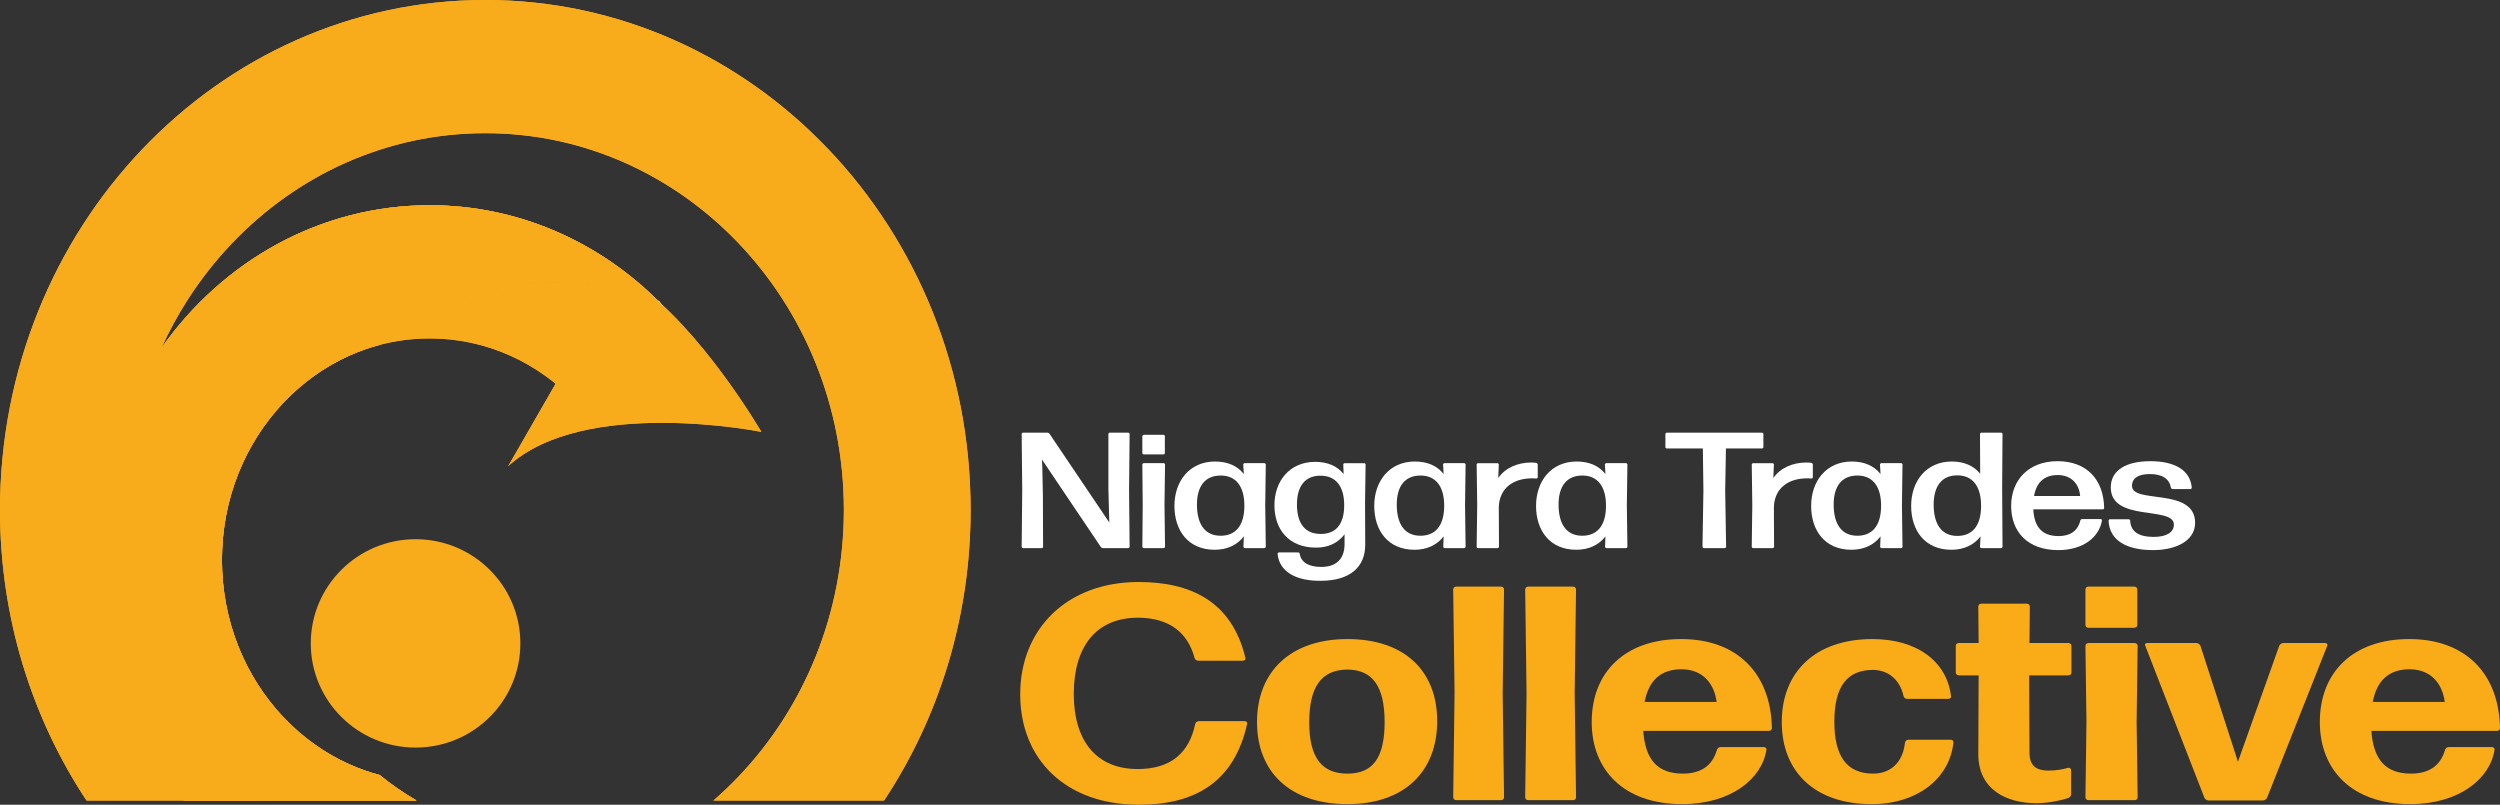 <?xml version="1.0" encoding="UTF-8"?>
<svg id="Layer_1" data-name="Layer 1" xmlns="http://www.w3.org/2000/svg" viewBox="0 0 3027.57 974.56">
  <rect x="0" y="0" width="3027.57" height="974.56" fill="#333333" stroke="none"/>
  <defs>
    <style>
      .cls-1 {
        fill: #fff;
      }

      .cls-2 {
        fill: #faac18;
      }

      .cls-3 {
        fill: #f9ac1b;
      }
    </style>
  </defs>
  <g>
    <path class="cls-3" d="M587.71,0C263.13,0,0,276.45,0,617.47c0,130.81,38.72,252.13,104.78,351.98h206.7c-10.69-9.28-20.99-19.11-30.79-29.41-19.69-20.68-37.56-43.44-53.11-67.62-15.69-24.38-29.15-50.44-40.01-77.44-11.06-27.46-19.55-56.19-25.24-85.41-5.86-30.06-8.83-61.06-8.83-92.1s2.97-62.05,8.83-92.11c5.69-29.21,14.18-57.95,25.24-85.41,2.49-6.18,5.1-12.29,7.85-18.36,9.28-20.46,20.06-40.27,32.15-59.06,15.55-24.2,33.42-46.95,53.11-67.64,19.68-20.68,41.34-39.46,64.37-55.79,23.2-16.48,47.99-30.61,73.69-42.03,26.14-11.61,53.5-20.53,81.3-26.52,28.62-6.15,58.11-9.26,87.67-9.26s59.05,3.12,87.67,9.26c27.8,5.99,55.16,14.9,81.3,26.52,25.69,11.42,50.49,25.56,73.69,42.03,23.03,16.34,44.69,35.11,64.37,55.79,19.69,20.68,37.56,43.44,53.11,67.64,15.69,24.37,29.15,50.42,40.01,77.43,11.06,27.46,19.55,56.19,25.24,85.41,5.86,30.06,8.83,61.05,8.83,92.11s-2.97,62.04-8.83,92.1c-5.69,29.21-14.18,57.95-25.24,85.41-10.86,27-24.32,53.06-40.01,77.44-15.55,24.19-33.42,46.94-53.11,67.62-9.8,10.3-20.09,20.12-30.79,29.41h206.7c66.06-99.85,104.78-221.17,104.78-351.98C1175.42,276.45,912.29,0,587.71,0Z"/>
    <path class="cls-3" d="M800.21,367.51s-.05-.05-.08-.08c-72.71-73.64-171.25-118.86-279.74-118.86-133.04,0-251.11,68-324.97,173.01-50.36,71.58-80.16,160.36-80.16,256.53,0,112.43,40.74,214.77,107.42,291.33h281.71c-15.71-9.08-30.61-19.41-44.58-30.84-12.54-3.31-24.85-7.66-36.84-13.04-14.85-6.65-29.19-14.9-42.61-24.52-13.37-9.58-25.95-20.59-37.4-32.72-11.47-12.16-21.89-25.54-30.95-39.77-9.14-14.35-17-29.69-23.34-45.58-6.46-16.19-11.41-33.12-14.74-50.35-3.43-17.76-5.17-36.1-5.17-54.51s1.74-36.75,5.17-54.52c3.33-17.22,8.28-34.15,14.74-50.34,6.35-15.9,14.2-31.23,23.34-45.58,9.06-14.23,19.47-27.62,30.95-39.77,11.44-12.13,24.03-23.14,37.4-32.72,13.42-9.62,27.75-17.87,42.61-24.52,11.99-5.38,24.3-9.74,36.84-13.04,57.72-47.25,131.45-75.58,211.76-75.58,1.14,0,2.28.01,3.41.02.45,0,.9.01,1.35.01,2.45.03,4.89.1,7.32.18.84.03,1.69.06,2.53.11,5.04.2,10.07.54,15.05.98.83.06,1.66.15,2.5.23.54.04,1.08.1,1.63.16.45.04.89.09,1.34.14,1.4.14,2.8.29,4.2.46,1.79.2,3.57.43,5.34.67.79.1,1.57.2,2.35.32.81.11,1.63.23,2.44.36.61.09,1.22.18,1.83.28.02-.01.04,0,.06.01.16.01.31.03.46.06,1.32.2,2.65.41,3.97.65,2.73.45,5.43.95,8.13,1.47,1.8.35,3.59.7,5.38,1.09,1.79.38,3.58.78,5.36,1.18,1.78.41,3.55.83,5.32,1.26,1.77.42,3.53.87,5.28,1.35.88.23,1.76.46,2.63.7,1.76.46,3.52.96,5.26,1.48,1.75.51,3.48,1.02,5.22,1.55.93.28,1.86.57,2.79.87.94.29,1.86.59,2.79.9,1.53.5,3.06,1.01,4.58,1.53.24.08.48.16.72.25.6.2,1.21.42,1.8.63,1.92.68,3.85,1.37,5.76,2.09.99.37,1.98.74,2.95,1.12.97.37,1.92.74,2.88,1.11.99.39,1.98.79,2.95,1.19,1.12.45,2.24.91,3.36,1.38-.1-.11-.22-.22-.32-.32Z"/>
    <path class="cls-3" d="M800.21,367.51s-.05-.05-.08-.08c-72.71-73.64-171.25-118.86-279.74-118.86-133.04,0-251.11,68-324.97,173.01-50.36,71.58-80.16,160.36-80.16,256.53,0,112.43,40.74,214.77,107.42,291.33h281.71c-15.71-9.08-30.61-19.41-44.58-30.84-12.54-3.31-24.85-7.66-36.84-13.04-14.85-6.65-29.19-14.9-42.61-24.52-13.37-9.58-25.95-20.59-37.4-32.72-11.47-12.16-21.89-25.54-30.95-39.77-9.14-14.35-17-29.69-23.34-45.58-6.46-16.19-11.41-33.12-14.74-50.35-3.43-17.76-5.17-36.1-5.17-54.51s1.74-36.75,5.17-54.52c3.33-17.22,8.28-34.15,14.74-50.34,6.35-15.9,14.2-31.23,23.34-45.58,9.06-14.23,19.47-27.62,30.95-39.77,11.44-12.13,24.03-23.14,37.4-32.72,13.42-9.62,27.75-17.87,42.61-24.52,11.99-5.38,24.3-9.74,36.84-13.04,57.72-47.25,131.45-75.58,211.76-75.58,1.14,0,2.28.01,3.41.02.45,0,.9.01,1.35.01,2.45.03,4.89.1,7.32.18.84.03,1.69.06,2.53.11,5.04.2,10.07.54,15.05.98.83.06,1.66.15,2.5.23.54.04,1.08.1,1.63.16.45.04.89.09,1.34.14,1.4.14,2.8.29,4.2.46,1.79.2,3.57.43,5.34.67.79.1,1.57.2,2.35.32.81.11,1.63.23,2.44.36.61.09,1.22.18,1.83.28.02-.01.04,0,.06.01.16.01.31.03.46.06,1.32.2,2.65.41,3.97.65,2.73.45,5.43.95,8.13,1.47,1.8.35,3.59.7,5.38,1.09,1.79.38,3.58.78,5.36,1.18,1.78.41,3.55.83,5.32,1.26,1.77.42,3.53.87,5.28,1.35.88.23,1.76.46,2.63.7,1.76.46,3.52.96,5.26,1.48,1.75.51,3.48,1.02,5.22,1.55.93.28,1.86.57,2.79.87.94.29,1.86.59,2.79.9,1.53.5,3.06,1.01,4.58,1.53.24.08.48.16.72.25.6.2,1.21.42,1.8.63,1.92.68,3.85,1.37,5.76,2.09.99.37,1.98.74,2.95,1.12.97.37,1.92.74,2.88,1.11.99.39,1.98.79,2.95,1.19,1.12.45,2.24.91,3.36,1.38-.1-.11-.22-.22-.32-.32Z"/>
    <path class="cls-3" d="M800.54,367.83l-123.34,100.47c-5.42-4.62-11.02-9-16.77-13.11-13.43-9.62-27.76-17.87-42.61-24.53-30.79-13.81-63.57-20.81-97.43-20.81-20.67,0-40.93,2.61-60.58,7.78,57.72-47.25,131.44-75.59,211.76-75.59,45.7,0,89.27,9.18,128.97,25.79Z"/>
    <rect class="cls-1" x="659.33" y="413.21" width="159.08" height="9.71" transform="translate(-98.04 560.53) rotate(-39.16)"/>
    <path class="cls-3" d="M672.43,465.42c-19.01,33.05-38.03,66.1-57.04,99.16,92.3-84.66,306.63-41.56,306.63-41.56,0,0-72.83-125.38-153.44-180.96l-96.16,123.37Z"/>
    <ellipse class="cls-3" cx="503.27" cy="779.17" rx="126.9" ry="126.17"/>
    <path class="cls-3" d="M587.71,0C263.13,0,0,276.45,0,617.47c0,130.81,38.72,252.13,104.78,351.98h206.7c-10.69-9.28-20.99-19.11-30.79-29.41-19.69-20.68-37.56-43.44-53.11-67.62-15.69-24.38-29.15-50.44-40.01-77.44-11.06-27.46-19.55-56.19-25.24-85.41-5.86-30.06-8.83-61.06-8.83-92.1s2.97-62.05,8.83-92.11c5.69-29.21,14.18-57.95,25.24-85.41,2.49-6.18,5.1-12.29,7.85-18.36,9.28-20.46,20.06-40.27,32.15-59.06,15.55-24.2,33.42-46.95,53.11-67.64,19.68-20.68,41.34-39.46,64.37-55.79,23.2-16.48,47.99-30.61,73.69-42.03,26.14-11.61,53.5-20.53,81.3-26.52,28.62-6.15,58.11-9.26,87.67-9.26s59.05,3.12,87.67,9.26c27.8,5.99,55.16,14.9,81.3,26.52,25.69,11.42,50.49,25.56,73.69,42.03,23.03,16.34,44.69,35.11,64.37,55.79,19.69,20.68,37.56,43.44,53.11,67.64,15.69,24.37,29.15,50.42,40.01,77.43,11.06,27.46,19.55,56.19,25.24,85.41,5.86,30.06,8.83,61.05,8.83,92.11s-2.97,62.04-8.83,92.1c-5.69,29.21-14.18,57.95-25.24,85.41-10.86,27-24.32,53.06-40.01,77.44-15.55,24.19-33.42,46.94-53.11,67.62-9.8,10.3-20.09,20.12-30.79,29.41h206.7c66.06-99.85,104.78-221.17,104.78-351.98C1175.42,276.45,912.29,0,587.71,0Z"/>
    <path class="cls-3" d="M800.21,367.51s-.05-.05-.08-.08c-72.71-73.64-171.25-118.86-279.74-118.86-133.04,0-251.11,68-324.97,173.01-50.36,71.58-80.16,160.36-80.16,256.53,0,112.43,40.74,214.77,107.42,291.33h281.71c-15.71-9.08-30.61-19.41-44.58-30.84-12.54-3.31-24.85-7.66-36.84-13.04-14.85-6.65-29.19-14.9-42.61-24.52-13.37-9.58-25.95-20.59-37.4-32.72-11.47-12.16-21.89-25.54-30.95-39.77-9.14-14.35-17-29.69-23.34-45.58-6.46-16.19-11.41-33.12-14.74-50.35-3.43-17.76-5.17-36.1-5.17-54.51s1.74-36.75,5.17-54.52c3.33-17.22,8.28-34.15,14.74-50.34,6.35-15.9,14.2-31.23,23.34-45.58,9.06-14.23,19.47-27.62,30.95-39.77,11.44-12.13,24.03-23.14,37.4-32.72,13.42-9.62,27.75-17.87,42.61-24.52,11.99-5.38,24.3-9.74,36.84-13.04,57.72-47.25,131.45-75.58,211.76-75.58,1.14,0,2.28.01,3.41.02.45,0,.9.01,1.35.01,2.45.03,4.89.1,7.32.18.84.03,1.69.06,2.53.11,5.04.2,10.07.54,15.05.98.83.06,1.66.15,2.5.23.54.04,1.08.1,1.63.16.45.04.89.09,1.34.14,1.4.14,2.8.29,4.2.46,1.79.2,3.57.43,5.34.67.79.1,1.57.2,2.35.32.81.11,1.63.23,2.44.36.61.09,1.22.18,1.83.28.02-.01.04,0,.06.01.16.01.31.03.46.06,1.32.2,2.65.41,3.97.65,2.73.45,5.43.95,8.13,1.47,1.8.35,3.59.7,5.38,1.09,1.79.38,3.58.78,5.36,1.18,1.78.41,3.55.83,5.32,1.26,1.77.42,3.53.87,5.28,1.35.88.23,1.76.46,2.63.7,1.76.46,3.52.96,5.26,1.48,1.75.51,3.48,1.02,5.22,1.55.93.28,1.86.57,2.79.87.94.29,1.86.59,2.79.9,1.53.5,3.06,1.01,4.58,1.53.24.08.48.16.72.25.6.2,1.21.42,1.8.63,1.92.68,3.85,1.37,5.76,2.09.99.37,1.98.74,2.95,1.12.97.37,1.92.74,2.88,1.11.99.39,1.98.79,2.95,1.19,1.12.45,2.24.91,3.36,1.38-.1-.11-.22-.22-.32-.32Z"/>
    <path class="cls-3" d="M800.21,367.51s-.05-.05-.08-.08c-72.71-73.64-171.25-118.86-279.74-118.86-133.04,0-251.11,68-324.97,173.01-50.36,71.58-80.16,160.36-80.16,256.53,0,112.43,40.74,214.77,107.42,291.33h281.71c-15.71-9.08-30.61-19.41-44.58-30.84-12.54-3.31-24.85-7.66-36.84-13.04-14.85-6.65-29.19-14.9-42.61-24.52-13.37-9.58-25.95-20.59-37.4-32.72-11.47-12.16-21.89-25.54-30.95-39.77-9.14-14.35-17-29.69-23.34-45.58-6.46-16.19-11.41-33.12-14.74-50.35-3.43-17.76-5.17-36.1-5.17-54.51s1.74-36.75,5.17-54.52c3.33-17.22,8.28-34.15,14.74-50.34,6.35-15.9,14.2-31.23,23.34-45.58,9.06-14.23,19.47-27.62,30.95-39.77,11.44-12.13,24.03-23.14,37.4-32.72,13.42-9.62,27.75-17.87,42.61-24.52,11.99-5.38,24.3-9.74,36.84-13.04,57.72-47.25,131.45-75.58,211.76-75.58,1.14,0,2.28.01,3.41.02.45,0,.9.01,1.35.01,2.45.03,4.89.1,7.32.18.84.03,1.69.06,2.53.11,5.04.2,10.07.54,15.05.98.83.06,1.66.15,2.5.23.54.04,1.08.1,1.63.16.45.04.89.09,1.34.14,1.4.14,2.8.29,4.2.46,1.79.2,3.57.43,5.34.67.79.1,1.57.2,2.35.32.81.11,1.63.23,2.44.36.61.09,1.22.18,1.83.28.02-.01.04,0,.06.01.16.01.31.03.46.06,1.32.2,2.65.41,3.97.65,2.73.45,5.43.95,8.13,1.47,1.8.35,3.59.7,5.38,1.09,1.79.38,3.58.78,5.36,1.18,1.78.41,3.55.83,5.32,1.26,1.77.42,3.53.87,5.28,1.35.88.23,1.76.46,2.63.7,1.76.46,3.52.96,5.26,1.48,1.75.51,3.48,1.02,5.22,1.55.93.28,1.86.57,2.79.87.94.29,1.86.59,2.79.9,1.53.5,3.06,1.01,4.58,1.53.24.08.48.16.72.25.6.2,1.21.42,1.8.63,1.92.68,3.85,1.37,5.76,2.09.99.37,1.98.74,2.95,1.12.97.37,1.92.74,2.88,1.11.99.39,1.98.79,2.95,1.19,1.12.45,2.24.91,3.36,1.38-.1-.11-.22-.22-.32-.32Z"/>
    <path class="cls-3" d="M800.54,367.83l-123.34,100.47c-5.42-4.62-11.02-9-16.77-13.11-13.43-9.62-27.76-17.87-42.61-24.53-30.79-13.81-63.57-20.81-97.43-20.81-20.67,0-40.93,2.61-60.58,7.78,57.72-47.25,131.44-75.59,211.76-75.59,45.7,0,89.27,9.18,128.97,25.79Z"/>
    <rect class="cls-1" x="659.33" y="413.21" width="159.08" height="9.71" transform="translate(-98.04 560.53) rotate(-39.16)"/>
    <path class="cls-3" d="M672.43,465.42c-19.01,33.05-38.03,66.1-57.04,99.16,92.3-84.66,306.63-41.56,306.63-41.56,0,0-72.83-125.38-153.44-180.96l-96.16,123.37Z"/>
  </g>
  <g>
    <path class="cls-1" d="M1262.98,599.86l.22,62.33c0,.8-.89,1.6-1.79,1.6h-22.35c-.9,0-1.79-.8-1.79-1.6l.67-68.73-.67-67.92c0-.8.89-1.6,1.79-1.6h29.27c1.12,0,2.24.6,2.68,1.4l72.41,107.47-.22-6.99-.9-33.56v-66.72c0-.8.9-1.6,1.79-1.6h22.12c.89,0,1.79.8,1.79,1.6l-.67,67.92.67,68.73c0,.8-.9,1.6-1.79,1.6h-30.4c-1.12,0-2.23-.6-2.68-1.4l-71.29-105.88.45,9.79.67,33.56Z"/>
    <path class="cls-1" d="M1385.2,550.32c-.9,0-1.79-.8-1.79-1.6v-20.57c0-.8.9-1.6,1.79-1.6h23.69c.9,0,1.79.8,1.79,1.6v20.57c0,.8-.89,1.6-1.79,1.6h-23.69ZM1385.2,663.79c-.9,0-1.79-.8-1.79-1.6l.45-50.55-.45-49.14c0-.8.9-1.6,1.79-1.6h23.91c.9,0,1.79.8,1.79,1.6l-.67,49.14.67,50.55c0,.8-.89,1.6-1.79,1.6h-23.91Z"/>
    <path class="cls-1" d="M1507.65,663.79c-.9,0-1.79-.8-1.79-1.6l.44-12.59c-7.82,10.19-19.89,16.18-35.31,16.18-31.96,0-48.72-23.17-48.72-53.14s18.32-53.74,49.17-53.74c15.2,0,27.04,5.19,34.86,15.18l-.67-11.58c0-.8.89-1.6,1.79-1.6h23.69c.9,0,1.79.8,1.79,1.6l-.67,49.54.67,50.15c0,.8-.89,1.6-1.79,1.6h-23.46ZM1478.15,648.8c18.1,0,28.6-11.99,28.83-35.76.22-23.77-10.06-36.96-28.16-37.16-19.66-.2-29.28,13.18-29.28,35.16,0,23.97,9.84,37.75,28.6,37.75Z"/>
    <path class="cls-1" d="M1599.48,703.34c-28.6.4-50.28-10.19-52.3-32.76,0-.8.9-1.6,1.79-1.6h23.01c.9,0,1.79.6,2.01,1.6,1.56,10.59,11.18,15.98,26.15,15.98,16.76,0,28.16-8.39,28.16-27.77v-11.78c-7.6,10.19-19.22,16.18-34.42,16.18-33.29,0-50.51-22.17-50.51-51.34s18.32-52.54,49.39-52.54c15.2,0,26.82,5.19,34.42,14.78l-.44-11.58c0-.8.89-1.6,1.79-1.6h23.46c.9,0,1.79.8,1.79,1.6l-.67,46.14.22,50.54c.22,27.57-18.55,44.15-53.85,44.15ZM1599.7,646.61c17.65,0,27.93-11.19,28.15-33.96.23-23.37-9.83-36.36-28.15-36.56-19.22-.4-29.06,12.79-29.06,34.76,0,23.37,10.06,35.96,29.06,35.76Z"/>
    <path class="cls-1" d="M1749.63,663.79c-.9,0-1.79-.8-1.79-1.6l.44-12.59c-7.82,10.19-19.89,16.18-35.31,16.18-31.96,0-48.72-23.17-48.72-53.14s18.33-53.74,49.17-53.74c15.2,0,27.04,5.19,34.86,15.18l-.67-11.58c0-.8.89-1.6,1.79-1.6h23.69c.9,0,1.79.8,1.79,1.6l-.67,49.54.67,50.15c0,.8-.89,1.6-1.79,1.6h-23.46ZM1720.13,648.8c18.1,0,28.6-11.99,28.83-35.76.22-23.77-10.06-36.96-28.16-37.16-19.66-.2-29.28,13.18-29.28,35.16,0,23.97,9.84,37.75,28.6,37.75Z"/>
    <path class="cls-1" d="M1790.06,663.79c-.9,0-1.79-.8-1.79-1.6l.67-50.34-.67-49.34c0-.8.89-1.6,1.79-1.6h23.24c.9,0,1.79.8,1.79,1.6l-.67,16.38c8.49-12.39,23.69-18.78,40-18.78,2.23,0,4.24.2,6.03.4.9.2,1.79,1.2,1.79,2v15.58c0,.8-.9,1.4-1.79,1.4-1.56-.2-3.58-.2-5.36-.2-21.68,0-39.11,11.18-40,34.56l.22,48.35c0,.8-.89,1.6-1.79,1.6h-23.46Z"/>
    <path class="cls-1" d="M1945.58,663.79c-.9,0-1.79-.8-1.79-1.6l.44-12.59c-7.82,10.19-19.89,16.18-35.31,16.18-31.96,0-48.72-23.17-48.72-53.14s18.33-53.74,49.17-53.74c15.2,0,27.04,5.19,34.86,15.18l-.67-11.58c0-.8.89-1.6,1.79-1.6h23.69c.9,0,1.79.8,1.79,1.6l-.67,49.54.67,50.15c0,.8-.89,1.6-1.79,1.6h-23.46ZM1916.08,648.8c18.1,0,28.6-11.99,28.83-35.76.22-23.77-10.06-36.96-28.16-37.16-19.66-.2-29.28,13.18-29.28,35.16,0,23.97,9.84,37.75,28.6,37.75Z"/>
    <path class="cls-1" d="M2063.55,663.79c-.9,0-1.79-.8-1.79-1.6l1.12-68.12-.67-50.94h-43.58c-.89,0-1.79-.8-1.79-1.6v-15.98c0-.8.9-1.6,1.79-1.6h115.09c.89,0,1.79.8,1.79,1.6v15.98c0,.8-.9,1.6-1.79,1.6h-43.58l-.89,50.94,1.11,68.12c0,.8-.89,1.6-1.79,1.6h-25.03Z"/>
    <path class="cls-1" d="M2123.2,663.79c-.9,0-1.79-.8-1.79-1.6l.67-50.34-.67-49.34c0-.8.89-1.6,1.79-1.6h23.24c.9,0,1.79.8,1.79,1.6l-.67,16.38c8.49-12.39,23.69-18.78,40-18.78,2.23,0,4.24.2,6.03.4.9.2,1.79,1.2,1.79,2v15.58c0,.8-.9,1.4-1.79,1.4-1.56-.2-3.58-.2-5.36-.2-21.68,0-39.11,11.18-40,34.56l.22,48.35c0,.8-.89,1.6-1.79,1.6h-23.46Z"/>
    <path class="cls-1" d="M2278.73,663.79c-.9,0-1.79-.8-1.79-1.6l.44-12.59c-7.82,10.19-19.89,16.18-35.31,16.18-31.96,0-48.72-23.17-48.72-53.14s18.33-53.74,49.17-53.74c15.2,0,27.04,5.19,34.86,15.18l-.67-11.58c0-.8.89-1.6,1.79-1.6h23.69c.9,0,1.79.8,1.79,1.6l-.67,49.54.67,50.15c0,.8-.89,1.6-1.79,1.6h-23.46ZM2249.23,648.8c18.1,0,28.6-11.99,28.83-35.76.22-23.77-10.06-36.96-28.16-37.16-19.66-.2-29.28,13.18-29.28,35.16,0,23.97,9.84,37.75,28.6,37.75Z"/>
    <path class="cls-1" d="M2399.61,663.79c-.9,0-1.79-.8-1.79-1.6l.67-12.59c-7.82,10.19-19.89,16.18-35.31,16.18-31.96,0-48.72-23.17-48.72-53.14s18.33-53.74,49.17-53.74c14.98,0,26.6,5.19,34.42,14.78l-.22-48.14c0-.8.89-1.6,1.79-1.6h23.69c.9,0,1.79.8,1.79,1.6l-.44,64.92.44,71.72c0,.8-.89,1.6-1.79,1.6h-23.69ZM2370.33,649.01c18.1,0,28.6-11.99,28.83-35.76.22-23.97-10.06-37.36-28.16-37.56-19.66-.4-29.28,13.38-29.28,35.56,0,23.77,9.84,37.76,28.6,37.76Z"/>
    <path class="cls-1" d="M2543.96,628.63c.89,0,1.79.8,1.56,1.6-3.13,19.78-22.12,35.96-52.97,35.96-37.09,0-56.99-22.18-56.99-53.54s21.23-54.14,56.1-54.14,55.87,21.57,56.54,56.73c0,.8-.9,1.6-1.79,1.6h-84.03c1.12,21.98,11.18,32.37,30.62,32.37,14.07,0,23.24-6.19,26.37-18.98.22-1,1.34-1.6,2.24-1.6h22.35ZM2491.89,575.29c-16.09,0-25.7,8.79-28.6,25.37h55.87c-1.12-13.38-9.61-25.37-27.26-25.37Z"/>
    <path class="cls-1" d="M2607.17,666.19c-32.4,0-52.74-12.19-53.63-35.76,0-.8.9-1.6,1.79-1.6h22.57c.9,0,1.79.8,1.79,1.6.67,13.58,10.5,19.78,28.6,19.78,15.2,0,24.36-5.4,24.36-14.98,0-22.78-76.43-2.6-76.43-44.95,0-20.78,18.55-31.76,47.82-31.76s48.49,10.59,50.28,32.16c0,.8-.9,1.6-1.79,1.6h-21.45c-.9,0-1.79-.6-2.01-1.6-1.79-10.59-10.28-16.58-25.47-16.58-13.18,0-21.68,4.39-21.68,14.39,0,22.18,76.43,1.2,76.43,44.74,0,20.98-21.9,32.97-51.18,32.97Z"/>
    <path class="cls-2" d="M1379.31,974.56c-88.85,0-143.81-55.06-143.81-133.76s56.2-135.97,143.4-135.97c62.4,0,112.81,22.92,129.34,92.01.41,1.85-.82,3.33-2.89,3.33h-54.14c-2.07,0-4.13-1.48-4.55-3.33-8.27-31.04-30.99-48.77-68.6-48.77-50.41,0-77.69,34.73-77.69,92.37s28.1,90.9,77.27,90.9c40.49,0,62.4-19.59,69.84-54.69.41-1.85,2.48-3.33,4.55-3.33h55.37c2.07,0,3.3,1.48,2.89,3.33-15.7,70.57-63.23,97.92-130.99,97.92Z"/>
    <path class="cls-2" d="M1631.78,973.82c-69.43,0-109.51-38.79-109.51-99.39s40.08-100.5,109.51-100.5,108.68,38.79,108.68,99.39-39.26,100.5-108.68,100.5ZM1631.78,936.87c30.58,0,45.04-18.84,45.04-62.44s-14.87-63.55-45.45-63.55c-31.41.37-45.87,21.06-45.87,63.92s15.29,62.08,46.28,62.08Z"/>
    <path class="cls-2" d="M1763.58,969.02c-2.07,0-3.72-1.48-3.72-3.32l1.65-126-1.65-126c0-1.84,1.65-3.32,3.72-3.32h54.13c2.07,0,3.72,1.48,3.72,3.32l-1.65,126,1.65,126c0,1.84-1.65,3.32-3.72,3.32h-54.13Z"/>
    <path class="cls-2" d="M1850.76,969.02c-2.07,0-3.72-1.48-3.72-3.32l1.65-126-1.65-126c0-1.84,1.65-3.32,3.72-3.32h54.14c2.06,0,3.71,1.48,3.71,3.32l-1.65,126,1.65,126c0,1.84-1.65,3.32-3.71,3.32h-54.14Z"/>
    <path class="cls-2" d="M2135.88,904.72c2.07,0,3.71,1.48,3.3,3.33-5.37,34.73-42.56,65.76-102.07,65.76-71.07,0-109.51-41.75-109.51-99.39,0-60.6,40.5-100.5,108.27-100.5s108.68,41.38,109.92,107.89c0,1.84-1.65,3.32-3.71,3.32h-152.07c2.48,35.84,18.18,51.73,47.93,51.73,20.67,0,35.54-8.5,41.32-28.81.41-1.85,2.48-3.33,4.55-3.33h52.07ZM2036.3,810.51c-24.8,0-39.67,13.3-44.63,39.53h87.19c-2.48-20.32-15.29-39.53-42.56-39.53Z"/>
    <path class="cls-2" d="M2266.46,973.82c-68.18,0-108.68-38.79-108.68-99.39s40.5-100.5,109.92-100.5c54.55,0,90.08,27.72,95.04,69.1.41,1.84-1.24,3.32-3.3,3.32h-50c-2.07,0-3.72-1.48-4.13-3.32-4.96-21.44-19.83-31.78-37.6-31.78-31.4.37-46.28,20.69-46.28,62.82s15.29,62.44,46.28,62.81c21.08.37,36.78-12.93,39.26-37.68.41-1.85,2.07-3.33,4.13-3.33h51.24c2.07,0,3.72,1.48,3.31,3.33-4.55,43.23-43.39,74.63-99.17,74.63Z"/>
    <path class="cls-2" d="M2508.18,961.99c0,1.85-1.65,3.7-3.31,4.43-11.98,3.7-25.62,6.28-38.84,6.28-35.96,0-70.25-16.26-70.25-59.49l.41-95.32h-23.97c-2.07,0-3.72-1.48-3.72-3.33v-32.52c0-1.85,1.65-3.33,3.72-3.33h23.97l-.41-44.34c0-1.84,1.65-3.32,3.71-3.32h54.96c2.07,0,3.72,1.48,3.72,3.32l-.41,44.34h47.11c2.07,0,3.72,1.48,3.72,3.33v32.52c0,1.85-1.65,3.33-3.72,3.33h-47.52l.41,93.85c0,16.26,9.09,21.44,22.73,21.44,9.92,0,17.77-1.48,23.97-3.33,2.07-.37,3.72,1.11,3.72,2.58v29.56Z"/>
    <path class="cls-2" d="M2529.24,760.25c-2.07,0-3.72-1.48-3.72-3.33v-43.23c0-1.84,1.65-3.32,3.72-3.32h55.37c2.07,0,3.72,1.48,3.72,3.32v43.23c0,1.85-1.65,3.33-3.72,3.33h-55.37ZM2529.24,969.02c-2.07,0-3.72-1.48-3.72-3.32l1.24-91.63-1.24-92.01c0-1.85,1.65-3.33,3.72-3.33h55.78c2.07,0,3.72,1.48,3.72,3.33l-1.24,92.01,1.24,91.63c0,1.84-1.65,3.32-3.72,3.32h-55.78Z"/>
    <path class="cls-2" d="M2745.35,966.43c-.82,1.48-2.89,2.96-4.96,2.96h-65.7c-2.07,0-4.13-1.48-4.96-2.96l-71.9-184.75c-.82-1.48.41-2.96,2.48-2.96h59.5c2.07,0,4.13,1.48,4.96,3.33l45.45,140.41,50-140.41c.82-1.85,2.89-3.33,4.96-3.33h50.83c2.07,0,2.89,1.48,2.48,2.96l-73.14,184.75Z"/>
    <path class="cls-2" d="M3017.66,904.72c2.07,0,3.71,1.48,3.3,3.33-5.37,34.73-42.56,65.76-102.07,65.76-71.07,0-109.51-41.75-109.51-99.39,0-60.6,40.5-100.5,108.27-100.5s108.68,41.38,109.92,107.89c0,1.84-1.65,3.32-3.71,3.32h-152.07c2.48,35.84,18.18,51.73,47.93,51.73,20.67,0,35.54-8.5,41.32-28.81.41-1.85,2.48-3.33,4.55-3.33h52.07ZM2918.07,810.51c-24.8,0-39.67,13.3-44.63,39.53h87.19c-2.48-20.32-15.29-39.53-42.56-39.53Z"/>
  </g>
</svg>